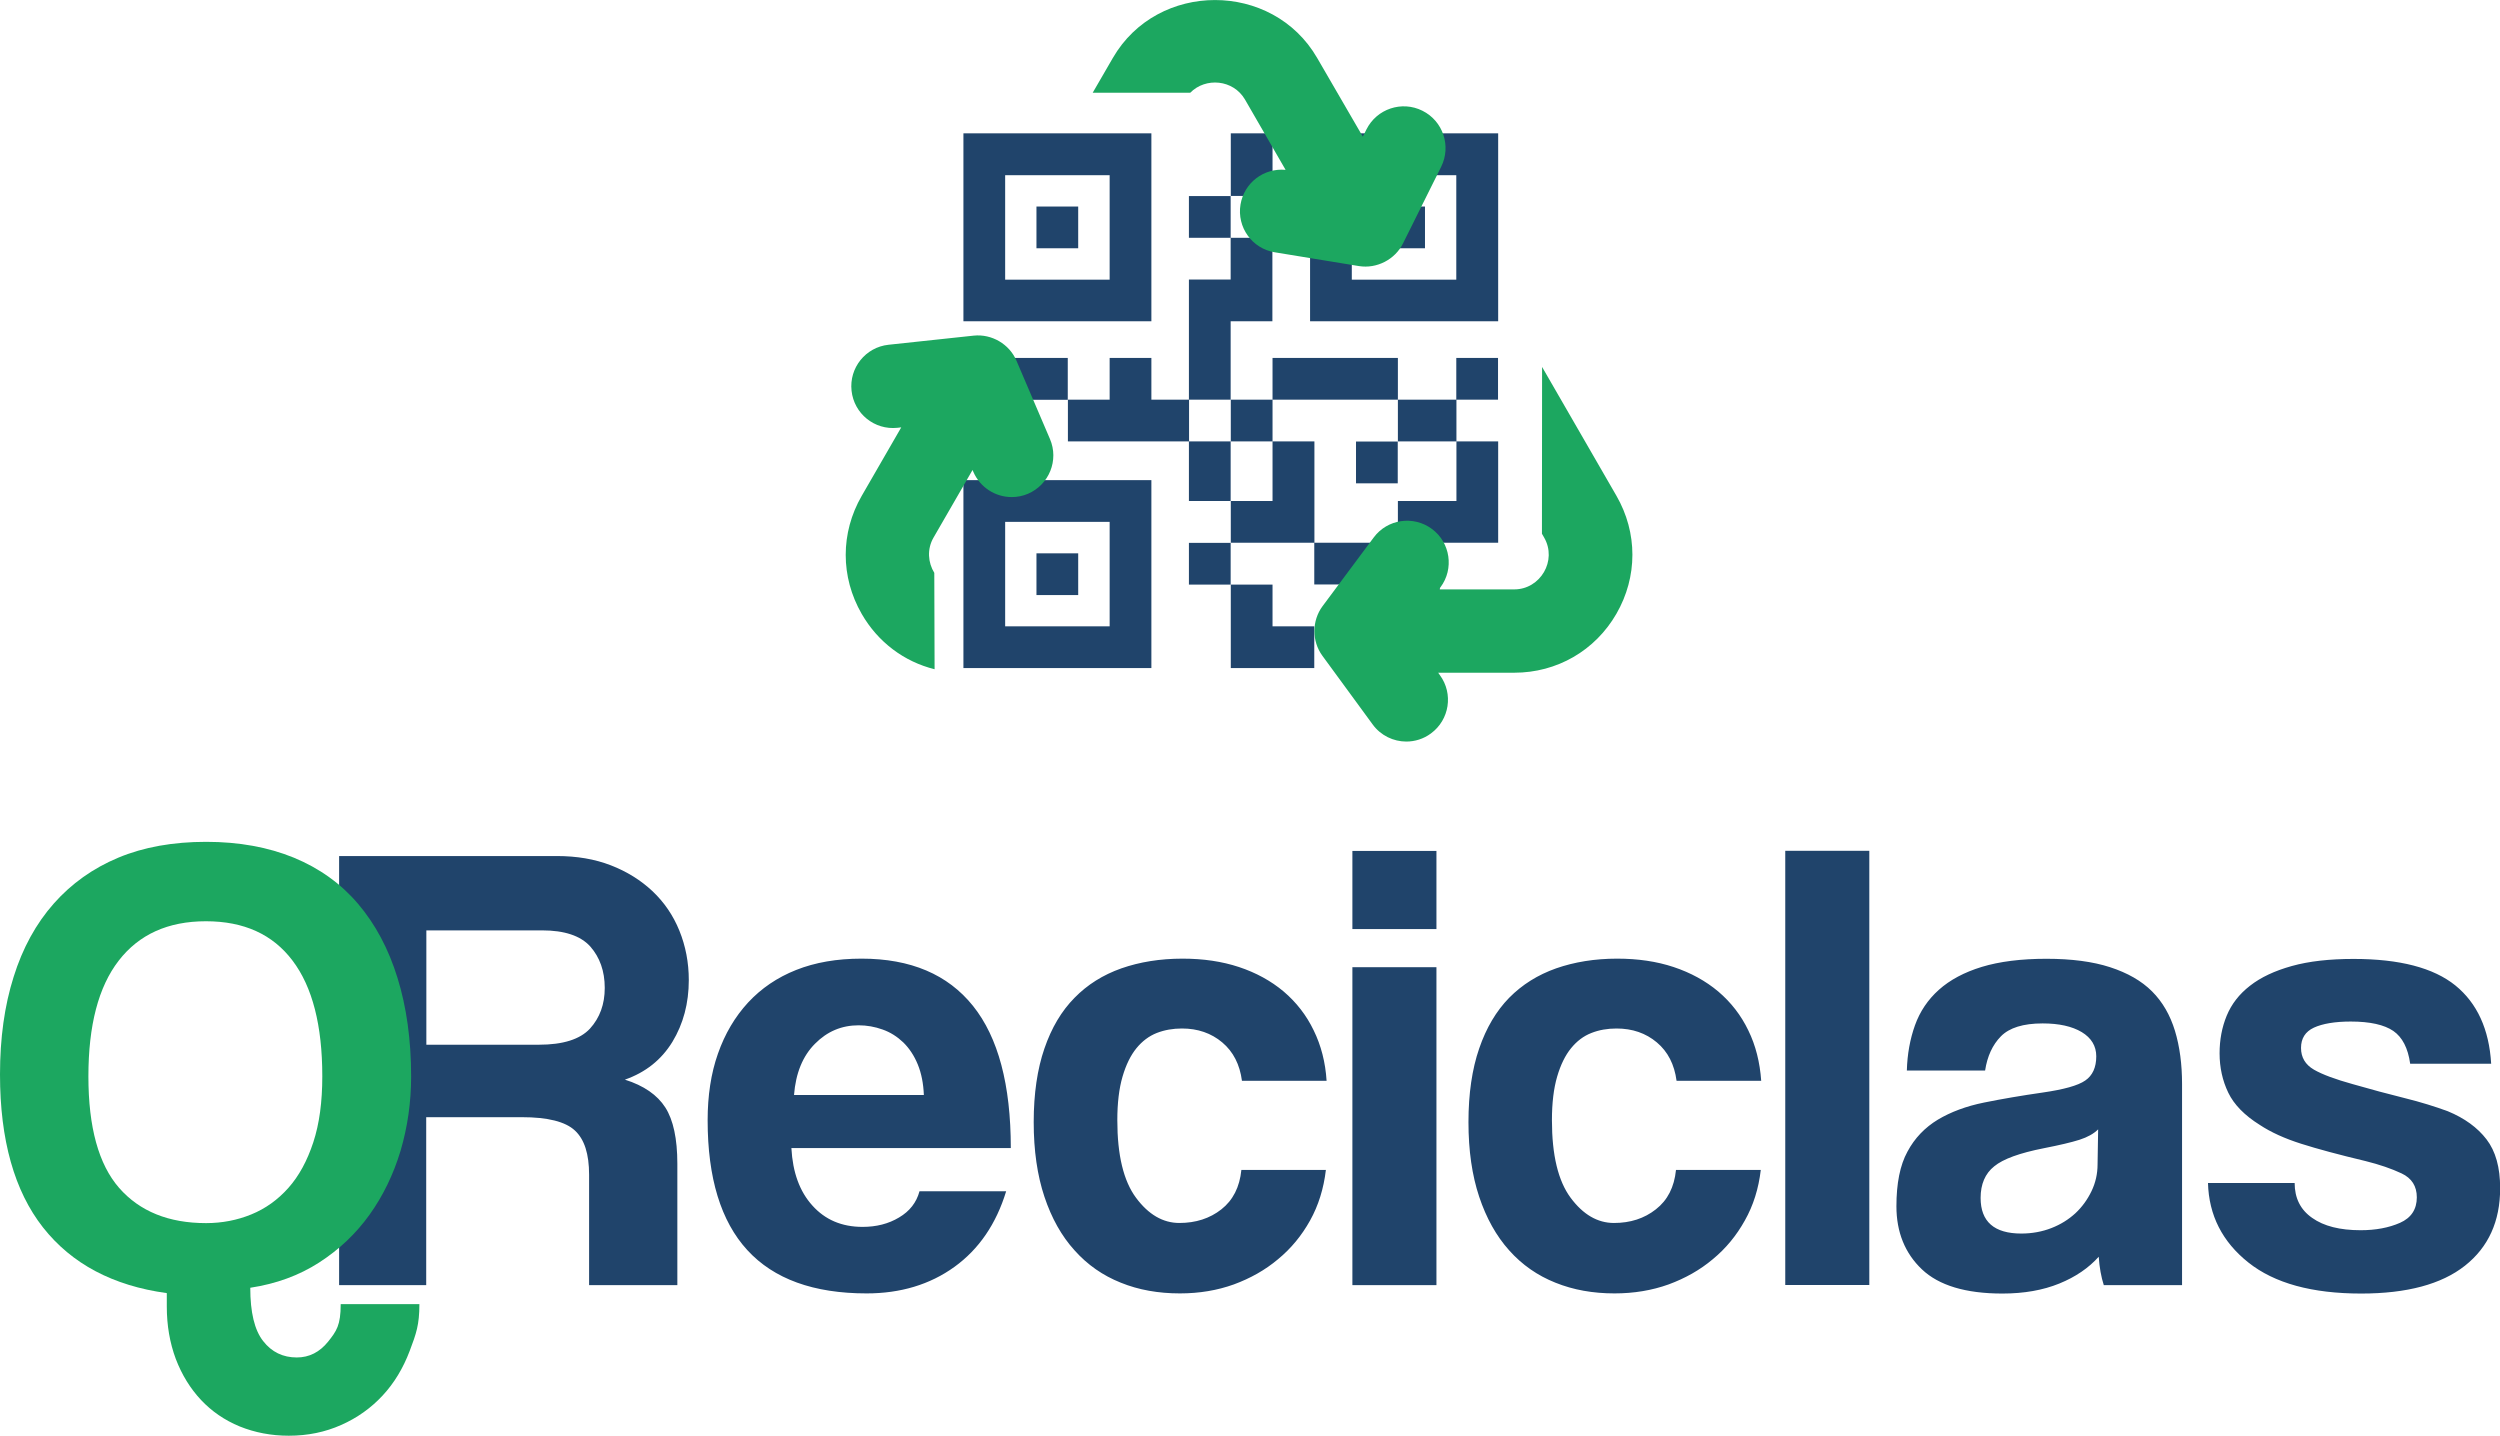 <svg xmlns="http://www.w3.org/2000/svg" viewBox="0 0 172.51 99.07"><style>.st0{fill:#20446b}.st1{fill:#1ca760}</style><path d="M40.65 88.68v-7.62c0-1.43-.32-2.44-.98-3.05-.65-.61-1.87-.92-3.66-.92h-6.6v11.59H23.4V59.07h15.03c1.37 0 2.61.21 3.72.64 1.11.43 2.07 1.03 2.88 1.79.8.76 1.42 1.66 1.85 2.72.43 1.06.65 2.2.65 3.41 0 1.6-.38 3.02-1.13 4.26-.76 1.24-1.85 2.11-3.28 2.61 1.31.41 2.24 1.06 2.79 1.92.55.86.83 2.16.83 3.88v8.38h-6.09zM29.42 64.2v7.89h7.76c1.67 0 2.84-.37 3.53-1.11.68-.75 1.02-1.68 1.02-2.81 0-1.16-.34-2.11-1-2.86-.67-.74-1.78-1.11-3.32-1.11h-7.99zM54.61 79.23c.09 1.67.57 2.99 1.45 3.96.88.98 2.03 1.47 3.46 1.47.95 0 1.79-.21 2.52-.65.73-.43 1.2-1.03 1.41-1.81h5.98c-.69 2.26-1.88 4-3.57 5.22-1.69 1.22-3.72 1.83-6.06 1.83-7.32 0-10.97-3.98-10.97-11.95 0-1.69.23-3.23.71-4.59.48-1.37 1.17-2.54 2.08-3.53.91-.98 2.01-1.73 3.32-2.25s2.81-.78 4.51-.78c3.39 0 5.95 1.09 7.69 3.26 1.74 2.17 2.61 5.44 2.61 9.81H54.61zm9.14-3.66c-.03-.8-.17-1.51-.42-2.12-.25-.61-.59-1.12-1-1.52-.42-.4-.89-.7-1.43-.89-.53-.19-1.08-.29-1.65-.29-1.17 0-2.17.42-3.01 1.27-.85.85-1.33 2.03-1.45 3.54h8.96zM91.49 80.74c-.15 1.27-.51 2.44-1.09 3.48-.58 1.04-1.31 1.93-2.21 2.67-.89.75-1.91 1.32-3.05 1.74-1.14.41-2.38.62-3.72.62-1.49 0-2.85-.24-4.08-.74-1.23-.49-2.3-1.23-3.19-2.23-.9-.99-1.59-2.23-2.08-3.7-.49-1.47-.74-3.18-.74-5.15 0-1.96.25-3.66.74-5.08.49-1.43 1.18-2.59 2.08-3.5.89-.91 1.96-1.58 3.23-2.03 1.26-.44 2.67-.67 4.22-.67 1.43 0 2.72.19 3.9.58 1.17.39 2.2.95 3.08 1.69.88.75 1.57 1.64 2.07 2.68.51 1.04.81 2.2.89 3.48H85.7c-.15-1.13-.6-2.01-1.36-2.65-.76-.64-1.69-.96-2.78-.96-.62 0-1.2.1-1.74.31-.53.21-1 .56-1.4 1.05-.4.49-.72 1.14-.96 1.96-.24.82-.36 1.82-.36 3.01 0 2.41.43 4.19 1.29 5.35.86 1.16 1.86 1.74 2.99 1.74 1.13 0 2.1-.31 2.9-.94.8-.63 1.26-1.53 1.38-2.72h5.83zM93.32 64.11v-5.39h5.8v5.39h-5.8zm0 24.57V66.74h5.8v21.94h-5.8zM121.5 80.74c-.15 1.27-.51 2.44-1.1 3.48-.58 1.04-1.31 1.93-2.21 2.67-.89.75-1.91 1.32-3.05 1.74-1.14.41-2.39.62-3.73.62-1.49 0-2.84-.24-4.08-.74-1.23-.49-2.3-1.23-3.19-2.23-.89-.99-1.58-2.23-2.07-3.7-.49-1.47-.74-3.18-.74-5.15 0-1.96.25-3.66.74-5.08.49-1.43 1.18-2.59 2.07-3.5.9-.91 1.97-1.58 3.24-2.03 1.26-.44 2.67-.67 4.21-.67 1.43 0 2.73.19 3.9.58 1.17.39 2.2.95 3.08 1.69.88.75 1.57 1.64 2.07 2.68.51 1.04.8 2.2.89 3.48h-5.84c-.15-1.13-.6-2.01-1.36-2.65-.76-.64-1.69-.96-2.78-.96-.63 0-1.21.1-1.74.31-.54.21-1 .56-1.4 1.05-.4.49-.72 1.14-.96 1.96-.24.82-.36 1.82-.36 3.01 0 2.41.43 4.19 1.29 5.35.86 1.16 1.86 1.74 2.99 1.74 1.13 0 2.09-.31 2.89-.94.81-.63 1.27-1.53 1.39-2.72h5.85zM123.19 88.68V58.71h5.8v29.96h-5.8zM145.17 88.68c-.18-.56-.3-1.22-.35-1.96-.69.77-1.59 1.39-2.72 1.85-1.13.46-2.44.69-3.93.69-2.53 0-4.38-.56-5.55-1.67-1.17-1.11-1.76-2.57-1.76-4.35 0-1.58.25-2.84.76-3.77.5-.94 1.21-1.67 2.1-2.21.89-.53 1.95-.93 3.19-1.18 1.23-.25 2.58-.48 4.04-.69 1.45-.21 2.44-.48 2.94-.83.5-.34.76-.9.76-1.67 0-.71-.34-1.27-1-1.67-.67-.4-1.57-.6-2.7-.6-1.34 0-2.3.3-2.88.89-.58.59-.94 1.38-1.09 2.36h-5.4c.03-1.13.22-2.17.56-3.12.34-.95.89-1.77 1.65-2.45.76-.68 1.75-1.21 2.96-1.58 1.22-.37 2.71-.56 4.46-.56 1.72 0 3.19.19 4.39.58 1.2.39 2.17.94 2.9 1.67s1.25 1.64 1.58 2.72c.33 1.09.49 2.31.49 3.68v13.87h-5.4zm-.39-10.75c-.3.3-.73.54-1.29.72-.57.18-1.38.37-2.45.58-1.67.33-2.81.74-3.43 1.25-.63.5-.94 1.24-.94 2.18 0 1.64.94 2.46 2.81 2.46.74 0 1.44-.13 2.08-.38.64-.25 1.18-.59 1.65-1.02.46-.43.83-.94 1.11-1.52.28-.58.42-1.2.42-1.85l.04-2.42zM166.31 73.39c-.15-1.07-.54-1.82-1.16-2.25-.63-.43-1.61-.65-2.94-.65-1.1 0-1.95.15-2.54.42-.6.28-.89.75-.89 1.4 0 .65.29 1.15.89 1.5.59.34 1.49.67 2.68 1 1.25.36 2.44.68 3.57.96 1.13.28 2.12.59 2.99.91 1.16.48 2.05 1.13 2.67 1.94.63.82.94 1.94.94 3.37 0 2.29-.81 4.07-2.43 5.35-1.62 1.28-4.01 1.92-7.16 1.92-3.39 0-5.98-.71-7.78-2.14-1.8-1.43-2.73-3.26-2.79-5.49h5.98c0 1.04.4 1.85 1.21 2.41.8.57 1.92.85 3.34.85 1.04 0 1.95-.17 2.72-.51.77-.34 1.16-.93 1.16-1.76 0-.77-.35-1.32-1.05-1.65-.7-.33-1.52-.61-2.48-.85-1.84-.44-3.33-.84-4.46-1.2s-2.08-.79-2.85-1.3c-1.04-.65-1.77-1.39-2.17-2.22-.4-.83-.6-1.74-.6-2.72 0-.92.16-1.79.49-2.59.33-.8.86-1.49 1.61-2.07.74-.58 1.7-1.03 2.88-1.36 1.18-.33 2.6-.49 4.26-.49 3.18 0 5.52.61 7.03 1.83 1.5 1.22 2.33 3.02 2.47 5.4h-5.59z" class="st0"/><path d="M28.94 89.99c0 1.43-.22 2.04-.67 3.23-.45 1.19-1.07 2.22-1.87 3.08-.8.86-1.75 1.54-2.86 2.03-1.1.49-2.3.74-3.61.74-1.22 0-2.35-.22-3.39-.64-1.04-.43-1.93-1.04-2.67-1.83s-1.32-1.73-1.74-2.83c-.41-1.1-.62-2.31-.62-3.61v-.93c-3.72-.51-6.56-2.02-8.54-4.53C.99 82.18 0 78.66 0 74.14c0-2.5.31-4.74.94-6.73.62-1.99 1.55-3.68 2.77-5.06 1.22-1.38 2.71-2.44 4.46-3.17s3.77-1.09 6.06-1.09c2.26 0 4.28.37 6.04 1.09 1.77.73 3.25 1.79 4.44 3.19 1.19 1.4 2.1 3.1 2.72 5.11.62 2 .94 4.27.94 6.8 0 1.79-.25 3.5-.73 5.13-.49 1.63-1.21 3.11-2.14 4.41-.94 1.31-2.1 2.41-3.48 3.3-1.38.89-2.97 1.47-4.75 1.74 0 1.69.29 2.92.89 3.68.59.76 1.37 1.13 2.32 1.13.86 0 1.58-.37 2.16-1.09.58-.73.87-1.13.87-2.59h5.43zM14.22 84.4c1.1 0 2.14-.2 3.12-.6.98-.4 1.83-1.01 2.56-1.83.73-.82 1.3-1.87 1.72-3.15.42-1.28.62-2.79.62-4.55 0-3.51-.68-6.17-2.05-7.98-1.37-1.82-3.36-2.72-5.98-2.72-2.62 0-4.62.91-6.02 2.72-1.4 1.81-2.09 4.47-2.09 7.98 0 3.51.7 6.07 2.12 7.7 1.42 1.62 3.42 2.43 6 2.43z" class="st1"/><path d="M84.92 13.53v2.88h-2.88v-2.88h2.88zm-2.88 16.93v4.11h2.88v-4.11h-2.88zm8.65 15.64v-2.88h-2.88v-2.88h-2.88v5.76h5.76zm5.77-21.4h-8.65v2.88h8.65V24.7zm0 5.76h4.04v-2.88h-4.04v2.88zm0 4.11v2.88h6.92v-6.99h-2.88v4.11h-4.04zM87.81 9.2h-2.88v4.32h2.88V9.2zm-2.89 12.97h2.88v-5.76h-2.88v2.88h-2.88v8.29h2.88v-5.41zM66.48 24.7v5.77h2.88v-2.88h4.32V24.7h-7.2zm21.33 5.76v-2.88h-2.88v2.88h2.88zm5.76 2.89h2.88v-2.88h-2.88v2.88zm6.92-5.77h2.88V24.7h-2.88v2.88zm-9.8 2.88h-2.88v4.11h-2.88v2.88h5.77v-6.99zm-8.65 9.88h2.88v-2.88h-2.88v2.88zm8.65-2.89v2.88h5.77v-2.88h-5.77zm8.65 5.77v-2.88h-2.88v2.88h2.88zm4.04 2.88v-2.88h-4.04v2.88h4.04zm-9.81 0h2.88v-2.88h-2.88v2.88zM79.45 27.58V24.7h-2.88v2.88h-2.88v2.88h8.36v-2.88h-2.6zm0-5.41H66.48V9.2h12.97v12.97zm-2.88-10.08h-7.21v7.21h7.21v-7.21zm-2.17 2.16h-2.88v2.88h2.88v-2.88zm28.98-5.05v12.97H90.4V9.2h12.98zm-2.89 2.89h-7.21v7.21h7.21v-7.21zm-2.16 2.16h-2.88v2.88h2.88v-2.88zM66.48 33.13h12.97V46.1H66.48V33.13zm2.88 10.09h7.21v-7.21h-7.21v7.21zm2.16-2.16h2.88v-2.88h-2.88v2.88z" class="st0"/><path d="M106.4 36.83l.15.26c.92 1.59-.26 3.58-2.06 3.58h-5.2l.11-.15c.95-1.27.68-3.08-.59-4.02-1.28-.95-3.08-.68-4.02.59l-3.53 4.74c-.74 1-.75 2.41-.01 3.42l3.47 4.74c.56.77 1.44 1.18 2.32 1.18.59 0 1.19-.18 1.7-.56 1.28-.94 1.56-2.74.62-4.02l-.12-.17h5.25c2.94 0 5.58-1.52 7.05-4.07 1.47-2.55 1.47-5.59 0-8.14l-5.13-8.89M64.47 39.53c-.43-.7-.52-1.63-.05-2.44l2.69-4.66.05.12c.47 1.09 1.53 1.75 2.65 1.75.38 0 .76-.07 1.13-.23 1.46-.63 2.14-2.32 1.51-3.78l-2.31-5.4c-.49-1.15-1.71-1.86-2.95-1.73l-5.88.63c-1.58.17-2.72 1.59-2.55 3.17.17 1.58 1.58 2.73 3.17 2.56l.26-.03-2.73 4.73c-1.47 2.55-1.47 5.59 0 8.14 1.12 1.95 2.93 3.3 5.03 3.82M82.13 6.4c1.06-1.08 2.97-.92 3.78.47l2.8 4.85c-1.5-.14-2.86.89-3.11 2.39-.26 1.57.8 3.05 2.37 3.3l5.8.95c1.23.2 2.5-.45 3.05-1.58l2.63-5.28c.7-1.42.13-3.15-1.3-3.86-1.42-.71-3.15-.13-3.86 1.29l-.25.5L90.89 4c-3.08-5.33-11.02-5.33-14.1 0L75.4 6.4" class="st1"/></svg>